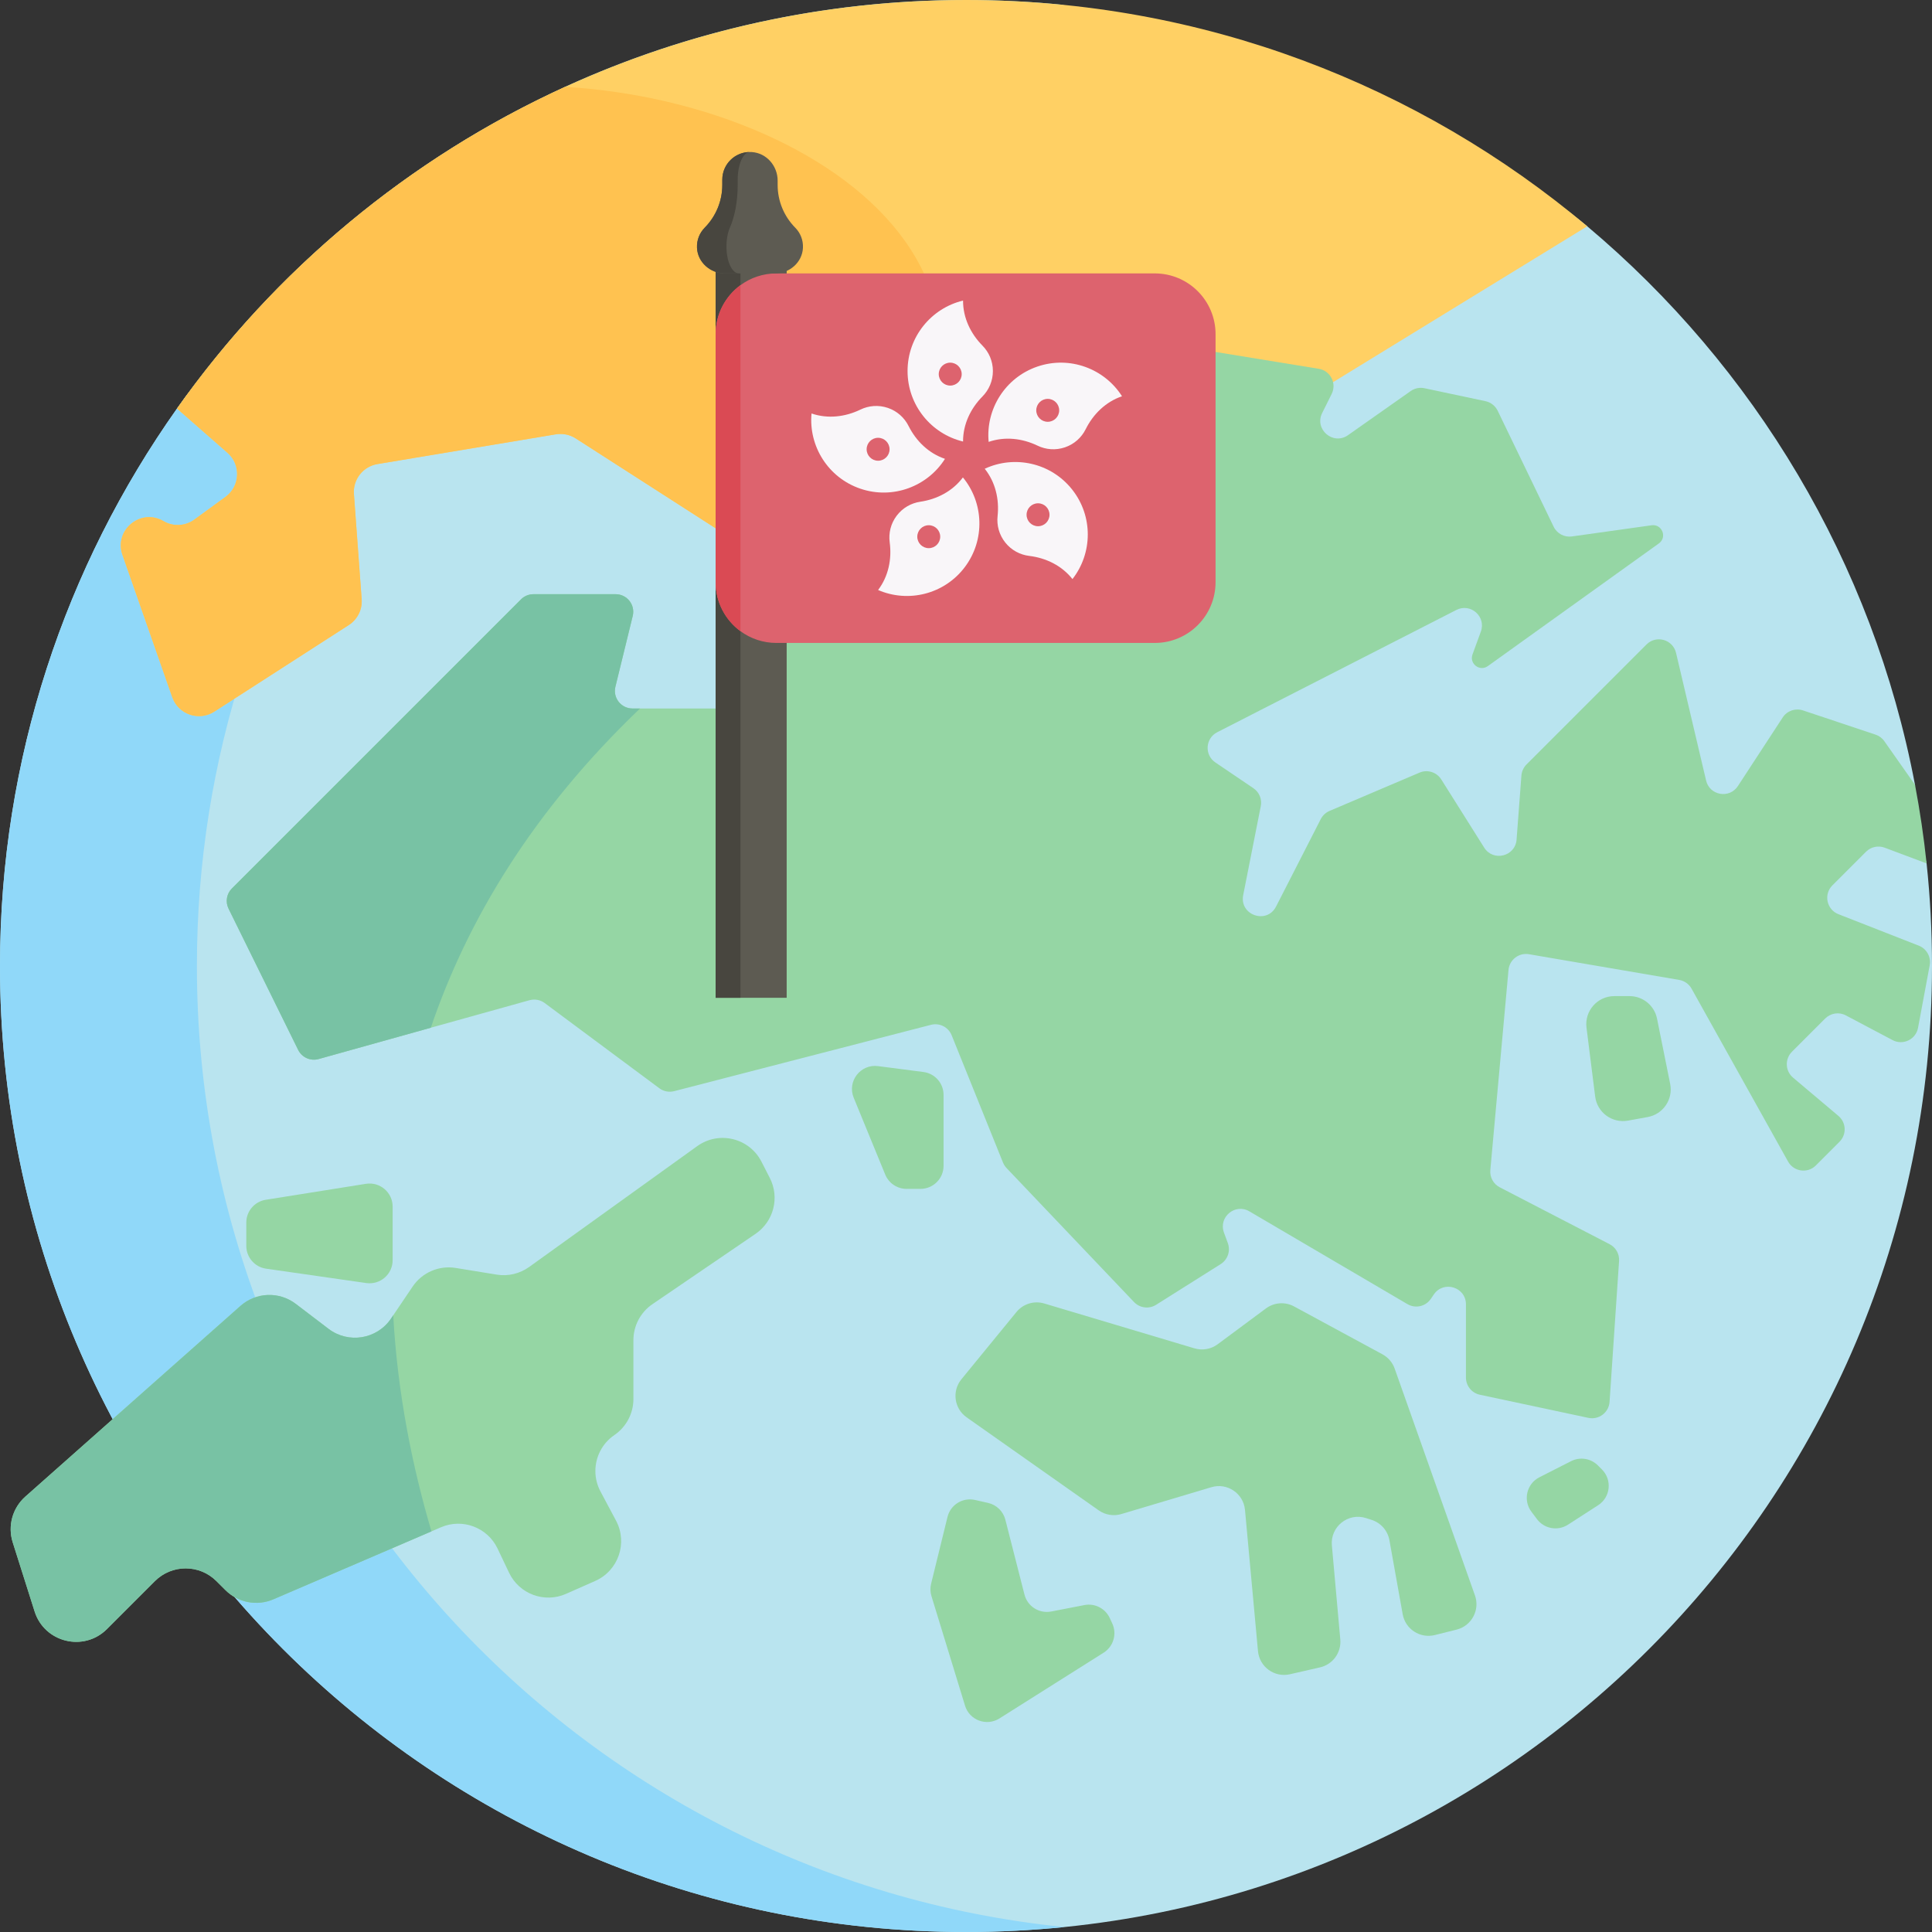 <svg id="Capa_1" enable-background="new 0 0 512 512" height="512" viewBox="0 0 512 512" width="512" xmlns="http://www.w3.org/2000/svg"><rect x="0" y="0" width="512" height="512" fill="#333333" stroke="none"/><g><path d="m512 256c0 141.38-114.62 256-256 256s-256-114.62-256-256c0-55.02 17.36-105.99 46.91-147.73 46.36-65.51 122.73-62.97 209.09-62.97 62.7 0 120.13-22.76 164.64 14.67 44.21 37.16 75.67 89 86.86 148.02.529 2.788-9.872 5.593-9.434 8.413.639 4.108 12.065 8.248 12.504 12.417.95 8.93 1.43 18 1.43 27.18z" fill="#b9e4ef"/><path d="m282.09 510.69c-8.58.86-17.28 1.31-26.09 1.31-141.38 0-256-114.62-256-256 0-55.02 17.36-105.99 46.91-147.73 46.36-65.51 122.73-108.27 209.09-108.27 8.81 0 17.52.45 26.11 1.32-75.55 7.63-141.38 48.12-183.02 106.95-29.55 41.74-46.91 92.71-46.91 147.73 0 132.57 100.78 241.61 229.91 254.69z" fill="#90d8f9"/><g><path d="m420.64 59.97-85.09 52.18-66.68 3.71-37.15 2.06-32.55 22.68c-2.49 1.73-5.78 1.8-8.34.16l-38.25-24.57c-1.57-1.01-3.45-1.39-5.29-1.09l-47.25 7.88c-3.83.63-6.54 4.08-6.25 7.94l2.05 27.88c.21 2.74-1.11 5.37-3.42 6.85l-35.63 22.94c-4.08 2.62-9.54.74-11.14-3.83l-13.2-37.71c-2.3-6.58 4.85-12.47 10.87-8.95 1.17.69 2.48 1.03 3.79 1.03 1.55 0 3.1-.48 4.41-1.44l8.24-6.01c3.88-2.83 4.14-8.53.52-11.69l-13.37-11.72c26.01-36.76 61.47-66.35 102.85-85.25 32.36-14.78 68.34-23.02 106.24-23.02 62.7 0 120.13 22.54 164.64 59.97z" fill="#ffd064"/><path d="m211.4 154.65 20.32-36.73-32.55 22.68c-2.49 1.73-5.78 1.8-8.34.16l-38.25-24.57c-1.57-1.01-3.45-1.39-5.29-1.09l-47.25 7.88c-3.83.63-6.54 4.08-6.25 7.94l2.05 27.88c.21 2.74-1.11 5.37-3.42 6.85l-35.63 22.94c-4.08 2.62-9.54.74-11.14-3.83l-13.2-37.71c-2.3-6.58 4.85-12.47 10.87-8.95 1.17.69 2.48 1.03 3.79 1.03 1.55 0 3.1-.48 4.41-1.44l8.24-6.01c3.88-2.83 4.14-8.53.52-11.69l-13.37-11.72c26.01-36.76 61.47-66.35 102.85-85.25 73.99 4.38 145.74 60.81 61.64 131.63z" fill="#ffc250"/><g fill="#95d6a4"><path d="m511.39 255.81-3.09 16.57c-.57 3.09-3.98 4.73-6.75 3.26l-12.38-6.55c-1.8-.96-4.02-.62-5.47.82l-8.82 8.82c-1.92 1.93-1.79 5.09.29 6.85l12.03 10.15c2.09 1.76 2.22 4.92.29 6.85l-6.27 6.28c-2.19 2.18-5.85 1.67-7.36-1.03l-25.58-45.82c-.68-1.23-1.89-2.08-3.28-2.32l-39.8-6.81c-2.68-.46-5.18 1.46-5.43 4.17l-4.82 53.05c-.17 1.88.82 3.68 2.5 4.55l29.12 15.08c1.64.85 2.63 2.6 2.5 4.45l-2.52 37.33c-.19 2.83-2.84 4.83-5.62 4.24l-28.76-6.13c-2.15-.46-3.68-2.36-3.68-4.56v-19.39c0-4.59-5.93-6.41-8.51-2.62l-.79 1.16c-1.37 2.03-4.09 2.64-6.2 1.4l-41.9-24.59c-3.77-2.21-8.23 1.52-6.73 5.62l1.03 2.81c.76 2.07-.03 4.37-1.89 5.55l-17.12 10.79c-1.87 1.18-4.32.87-5.85-.73l-33.8-35.53c-.4-.43-.72-.92-.94-1.47l-13.59-33.7c-.87-2.17-3.22-3.35-5.48-2.77l-68.05 17.58c-1.37.35-2.82.07-3.94-.77l-30.38-22.58c-1.15-.86-2.64-1.13-4.03-.75l-26.15 7.29-29.73 8.3c-2.16.6-4.44-.42-5.43-2.43l-18.44-37.42c-.89-1.79-.53-3.94.88-5.35l76.62-76.62c.87-.88 2.06-1.37 3.29-1.37h21.8c3.02 0 5.24 2.83 4.52 5.77l-4.59 18.75c-.72 2.94 1.5 5.77 4.52 5.77h25.69c1.82 0 3.47-1.07 4.23-2.73l13.87-30.38 19.18-41.99c.91-1.98 3.07-3.07 5.2-2.62l29.11 6.13c1.54.32 3.14-.15 4.25-1.27l24.34-24.34c1.06-1.06 2.57-1.54 4.04-1.3l51.97 8.48c3.1.51 4.82 3.87 3.41 6.68l-2.5 5.02c-2.17 4.33 2.88 8.67 6.84 5.89l16.61-11.69c1.06-.75 2.38-1.02 3.65-.75l16.17 3.43c1.41.3 2.6 1.24 3.23 2.53l14.83 30.73c.88 1.83 2.84 2.87 4.84 2.59l21.12-2.96c2.77-.39 4.2 3.18 1.93 4.81l-45.33 32.51c-2.13 1.53-4.96-.62-4.06-3.09l2.21-6.05c1.46-3.98-2.72-7.67-6.49-5.74l-63.38 32.41c-3.15 1.61-3.42 6.01-.49 8l10.09 6.83c1.55 1.05 2.32 2.93 1.95 4.76l-4.66 23.57c-1.05 5.3 6.25 7.84 8.71 3.03l11.85-23.18c.5-.97 1.32-1.74 2.32-2.16l23.85-10.15c2.1-.9 4.54-.13 5.76 1.8l11.38 18.08c2.39 3.79 8.24 2.34 8.58-2.13l1.28-16.96c.08-1.11.56-2.16 1.35-2.95l31.8-31.8c2.58-2.58 6.99-1.33 7.83 2.23l7.96 33.81c.93 3.99 6.19 4.91 8.43 1.48l11.87-18.17c1.15-1.78 3.36-2.54 5.37-1.88l19.24 6.42c.94.31 1.76.92 2.33 1.74l8.13 11.56c1.3 6.85 2.33 13.8 3.07 20.83l-11.12-4.17c-1.71-.64-3.64-.22-4.93 1.07l-8.92 8.92c-2.37 2.37-1.53 6.4 1.59 7.63l21.32 8.35c2.08.82 3.28 3 2.88 5.19z"/><path d="m200.23 326.98-27.33 18.64c-3.15 2.15-5.04 5.72-5.04 9.54v15.61c0 3.81-1.89 7.38-5.04 9.53-3.25 2.22-5.04 5.83-5.04 9.54 0 1.84.44 3.7 1.36 5.43l4.11 7.71c3.16 5.92.62 13.28-5.52 15.99l-7.73 3.42c-5.71 2.53-12.4.05-15.09-5.59l-3.06-6.43c-2.67-5.59-9.28-8.08-14.98-5.63l-2.53 1.09-41.88 18c-4.34 1.87-9.38.9-12.72-2.44l-2.38-2.37c-4.5-4.51-11.81-4.51-16.32 0l-12.7 12.7c-6.13 6.13-16.56 3.58-19.17-4.67l-5.8-18.31c-1.38-4.35-.07-9.1 3.35-12.13l57.01-50.53c4.13-3.66 10.27-3.88 14.65-.54l8.68 6.61c5.28 4.02 12.86 2.78 16.57-2.72l.58-.86 5.14-7.61c2.51-3.73 6.97-5.66 11.41-4.94l10.87 1.77c3.02.49 6.1-.24 8.59-2.02l44.55-32.03c5.74-4.12 13.8-2.18 17.02 4.11l2.22 4.33c2.65 5.18 1.03 11.52-3.78 14.8z"/><path d="m316.554 357.33-39.815-11.893c-2.687-.803-5.592.088-7.368 2.258l-14.586 17.827c-2.556 3.123-1.922 7.76 1.377 10.083l35.014 24.658c1.741 1.226 3.948 1.586 5.988.978l23.865-7.118c4.205-1.254 8.505 1.654 8.907 6.024l3.44 37.41c.385 4.187 4.371 7.076 8.469 6.139l7.973-1.822c3.388-.774 5.684-3.933 5.374-7.395l-2.233-24.932c-.443-4.952 4.305-8.755 9.04-7.239l1.49.477c2.452.785 4.269 2.86 4.723 5.394l3.513 19.613c.709 3.96 4.623 6.492 8.526 5.517l5.761-1.439c3.978-.994 6.235-5.197 4.867-9.062l-21.275-60.108c-.574-1.622-1.729-2.973-3.241-3.792l-23.42-12.686c-2.376-1.287-5.282-1.08-7.451.53l-12.806 9.501c-1.761 1.305-4.033 1.704-6.132 1.077z"/><path d="m405.834 400.613 1.482 1.977c1.926 2.569 5.511 3.21 8.209 1.47l8.003-5.163c3.275-2.113 3.765-6.709 1.009-9.464l-1.083-1.083c-1.872-1.872-4.736-2.327-7.096-1.128l-8.402 4.27c-3.387 1.72-4.402 6.081-2.122 9.121z"/><path d="m420.439 272.337 2.296 18.255c.532 4.231 4.507 7.147 8.702 6.384l5.221-.949c4.092-.744 6.776-4.701 5.955-8.778l-3.484-17.306c-.698-3.469-3.746-5.964-7.285-5.964h-4.032c-4.472-.001-7.931 3.921-7.373 8.358z"/><path d="m232.686 282.532 12.039 1.56c3.049.395 5.33 2.992 5.33 6.066v18.791c0 3.378-2.738 6.116-6.116 6.116h-3.688c-2.481 0-4.716-1.499-5.658-3.794l-8.351-20.352c-1.783-4.342 1.789-8.99 6.444-8.387z"/><path d="m258.385 397.504 3.469.785c2.241.507 4.008 2.227 4.577 4.452l5.064 19.832c.801 3.138 3.909 5.107 7.088 4.492l8.799-1.703c2.759-.534 5.528.881 6.711 3.431l.668 1.44c1.294 2.789.316 6.105-2.284 7.746l-27.62 17.429c-3.409 2.151-7.931.474-9.112-3.38l-8.903-29.053c-.323-1.055-.355-2.178-.092-3.25l4.347-17.713c.793-3.238 4.035-5.243 7.288-4.508z"/><path d="m65.271 323.993v6.166c0 3.042 2.236 5.622 5.248 6.054l26.55 3.808c3.686.529 6.985-2.331 6.985-6.054v-14.204c0-3.762-3.364-6.632-7.079-6.04l-26.55 4.231c-2.97.472-5.154 3.032-5.154 6.039z"/></g></g><g><path d="m208.476 264.429h-18.829v-110.15l18.829 4.452z" fill="#5d5b52"/><path d="m208.476 94.674-18.829-6.109v-24.244l18.829 4.451z" fill="#5d5b52"/><path d="m196.222 264.429h-6.575v-110.15l6.575 4.452z" fill="#48463f"/><path d="m196.222 94.674-6.575-6.109v-24.244l6.575 4.451z" fill="#48463f"/><path d="m322.137 88.566v65.71c0 8.9-7.21 16.11-16.11 16.11h-100.27c-3.57 0-6.86-1.16-9.53-3.12-3.99-2.93-6.58-7.66-6.58-12.99v-65.71c0-5.33 2.59-10.06 6.58-12.99 2.67-1.96 5.96-3.12 9.53-3.12h100.27c8.9 0 16.11 7.21 16.11 16.11z" fill="#dd636e"/><path d="m196.227 75.576v91.69c-3.99-2.93-6.58-7.66-6.58-12.99v-65.71c0-5.33 2.59-10.06 6.58-12.99z" fill="#da4a54"/><path d="m206.085 49.023v-1.157c0-3.906-2.948-7.317-6.846-7.57-4.272-.277-7.822 3.106-7.822 7.318v1.409c0 4.24-1.683 8.301-4.662 11.318-1.346 1.363-2.145 3.267-2.041 5.359.191 3.837 3.554 6.758 7.396 6.758h13.283c3.842 0 7.205-2.921 7.396-6.758.104-2.092-.695-3.996-2.041-5.359-2.981-3.017-4.663-7.078-4.663-11.318z" fill="#5d5b52"/><path d="m193.423 60.341c-.593 1.366-.953 3.262-.899 5.356.081 3.838 1.573 6.758 3.28 6.758h-3.694c-3.838 0-7.199-2.921-7.397-6.758-.099-2.094.701-3.99 2.04-5.356 2.984-3.02 4.664-7.082 4.664-11.315v-1.411c0-4.053 3.28-7.334 7.334-7.334-1.797 0-3.253 3.28-3.253 7.334v1.411c.001 4.233-.745 8.295-2.075 11.315z" fill="#48463f"/><g><g fill="#f9f6f9"><path d="m263.127 98.329c0-2.625-1.054-5.001-2.762-6.732-3.166-3.209-5.149-7.396-5.149-11.904v-.036c-8.434 2.023-14.704 9.616-14.704 18.671s6.27 16.657 14.704 18.681v-.042c0-4.509 1.982-8.695 5.149-11.904 1.708-1.733 2.762-4.109 2.762-6.734z"/><g><path d="m282.237 118.543c2.484-.85 4.391-2.616 5.476-4.793 2.012-4.035 5.331-7.265 9.597-8.725l.034-.012c-4.644-7.325-13.858-10.8-22.425-7.869s-13.731 11.325-12.915 19.96l.04-.014c4.266-1.459 8.868-.939 12.93 1.018 2.19 1.057 4.779 1.285 7.263.435z"/><path d="m266.4 143.769c1.634 2.055 3.938 3.258 6.352 3.55 4.476.541 8.633 2.584 11.439 6.112l.022.028c5.342-6.833 5.523-16.678-.113-23.765s-15.276-9.134-23.136-5.468l.026.033c2.806 3.529 3.861 8.039 3.38 12.522-.258 2.417.396 4.933 2.03 6.988z"/><path d="m237.623 136.68c-1.58 2.097-2.167 4.629-1.845 7.039.598 4.469-.338 9.005-3.051 12.606l-.022.029c7.954 3.459 17.53 1.168 22.979-6.065 5.449-7.232 5.015-17.077-.504-23.768l-.026.034c-2.713 3.601-6.815 5.752-11.275 6.41-2.405.355-4.677 1.619-6.256 3.715z"/><path d="m235.289 108.097c-2.485-.845-5.075-.611-7.263.448-4.058 1.965-8.659 2.495-12.928 1.044l-.034-.012c-.799 8.636 4.372 17.016 12.945 19.931 8.573 2.914 17.789-.576 22.419-7.91l-.04-.014c-4.269-1.451-7.594-4.675-9.614-8.706-1.089-2.173-3-3.936-5.485-4.781z"/></g></g><g fill="#dd636e"><circle cx="251.819" cy="99.146" r="3.039"/><circle cx="277.658" cy="108.742" r="3.039"/><circle cx="275.092" cy="136.417" r="3.039"/><circle cx="246.129" cy="142.229" r="3.039"/><circle cx="232.706" cy="119.06" r="3.039"/></g></g></g><g fill="#78c2a4"><path d="m104.21 348.57c1.15 20.97 5.16 40.42 10.13 57.26l-41.88 18c-4.34 1.87-9.38.9-12.72-2.44l-2.38-2.37c-4.5-4.51-11.81-4.51-16.32 0l-12.7 12.7c-6.13 6.13-16.56 3.58-19.17-4.67l-5.8-18.31c-1.38-4.35-.07-9.1 3.35-12.13l57.01-50.53c4.13-3.66 10.27-3.88 14.65-.54l8.68 6.61c5.28 4.02 12.86 2.78 16.57-2.72z"/><path d="m167.61 187.76h2c-28.49 27.25-45.78 56.14-55.44 84.6l-29.73 8.3c-2.16.6-4.44-.42-5.43-2.43l-18.44-37.42c-.89-1.79-.53-3.94.88-5.35l76.62-76.62c.87-.88 2.06-1.37 3.29-1.37h21.8c3.02 0 5.24 2.83 4.52 5.77l-4.59 18.75c-.72 2.94 1.5 5.77 4.52 5.77z"/></g></g></svg>